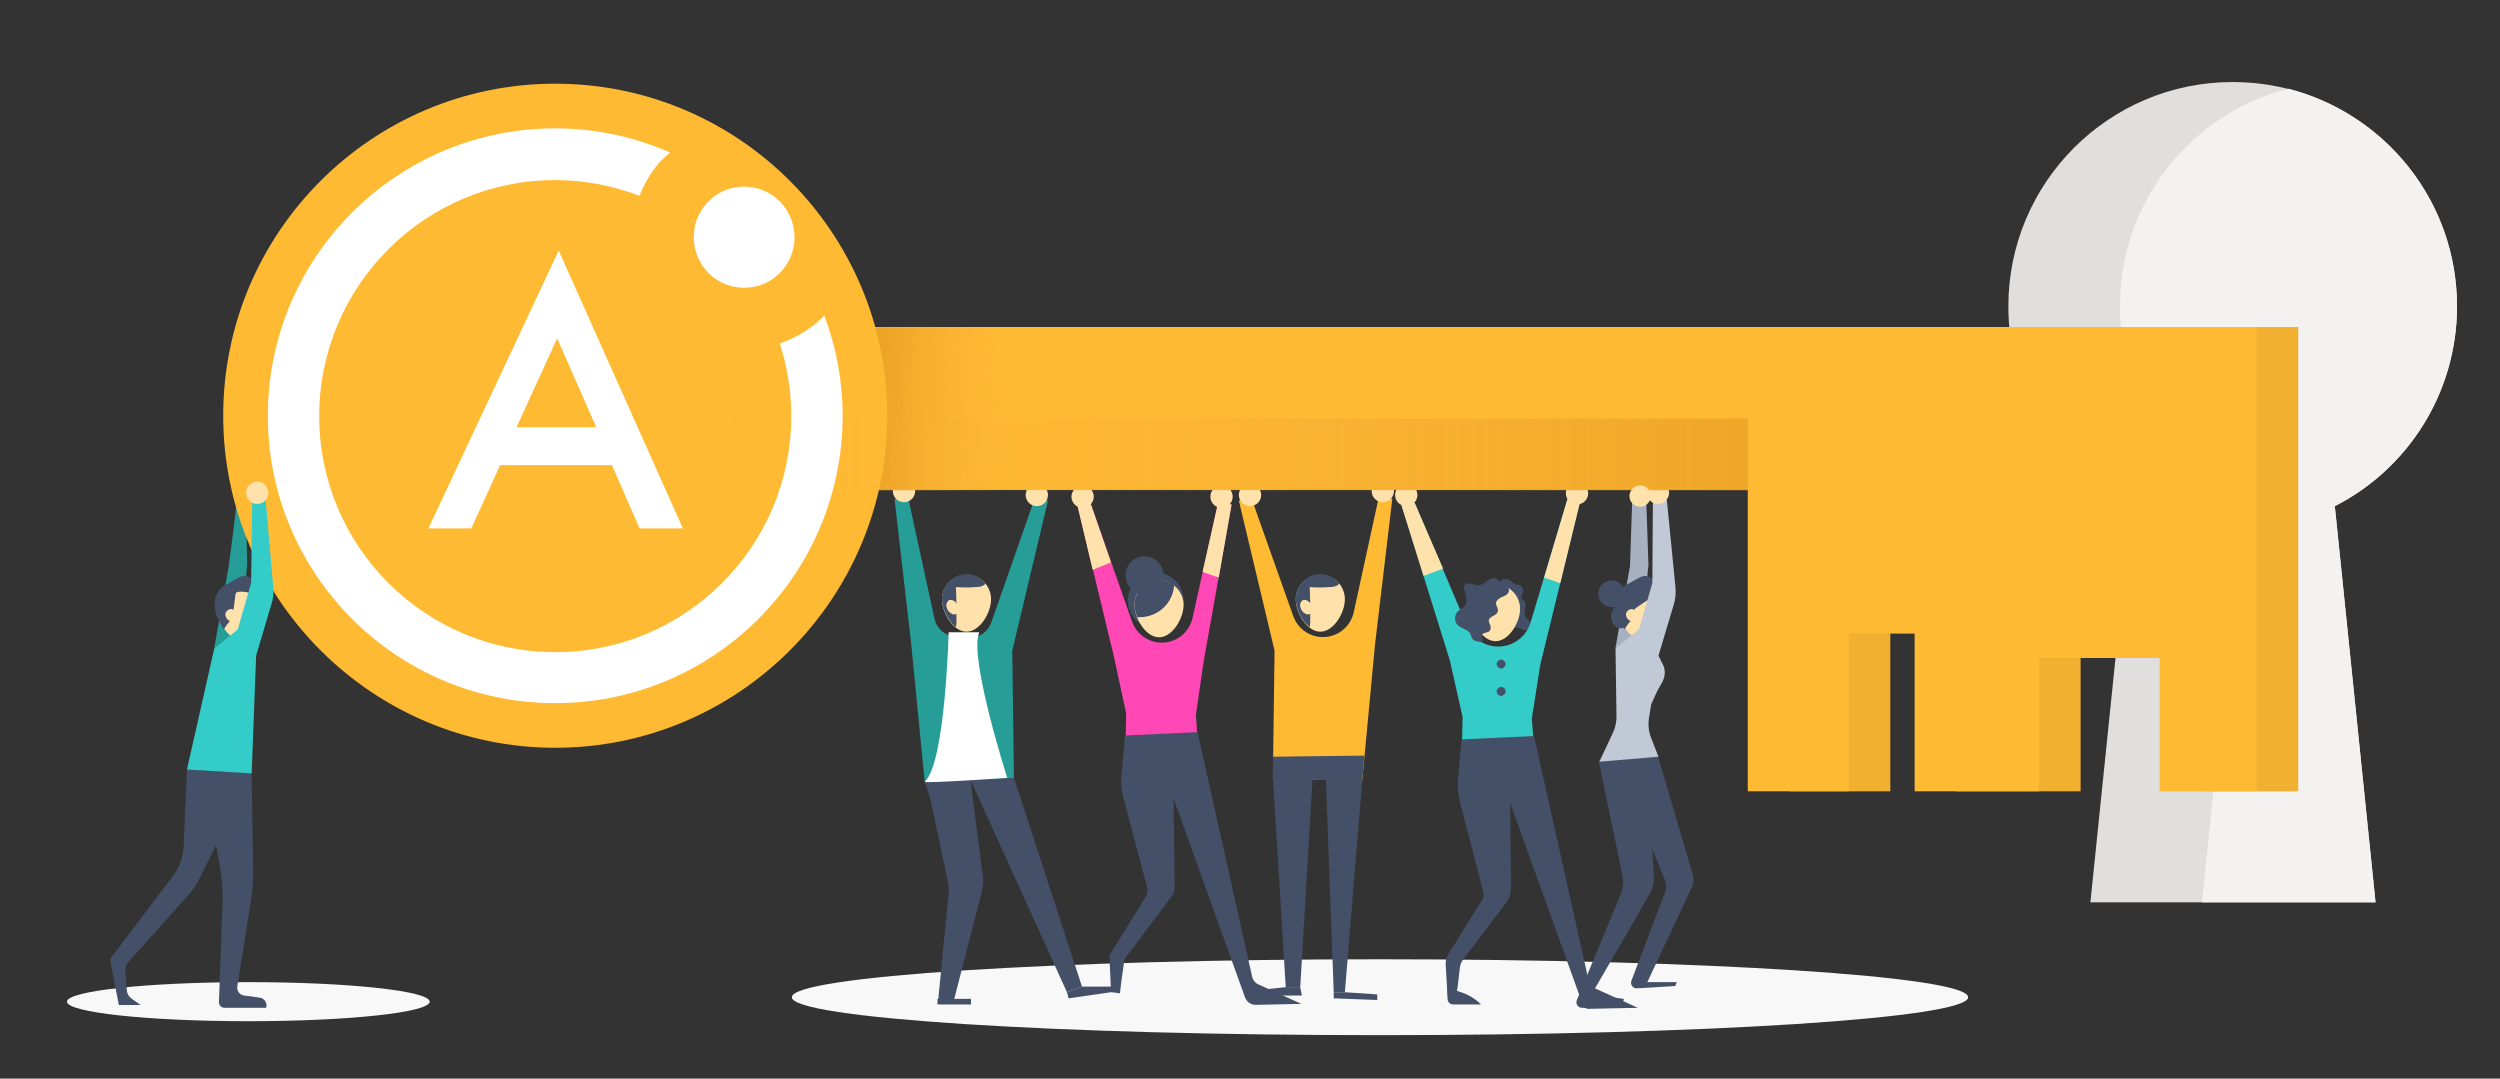 <svg width="795" height="343" viewBox="0 0 795 343" fill="none" xmlns="http://www.w3.org/2000/svg">
<rect x="0" y="0" width="795" height="343" fill="#333333" stroke="none"/>
<path d="M438.843 329.181C542.141 329.181 625.881 323.778 625.881 317.114C625.881 310.449 542.141 305.047 438.843 305.047C335.544 305.047 251.805 310.449 251.805 317.114C251.805 323.778 335.544 329.181 438.843 329.181Z" fill="#F8F8F8"/>
<path d="M78.966 324.742C110.818 324.742 136.639 321.961 136.639 318.531C136.639 315.101 110.818 312.32 78.966 312.32C47.114 312.32 21.293 315.101 21.293 318.531C21.293 321.961 47.114 324.742 78.966 324.742Z" fill="#F8F8F8"/>
<path d="M75.239 158.292C75.594 159.002 72.754 179.941 72.754 179.941L68.141 206.027L76.126 206.205L78.611 179.587L78.078 157.582L75.239 158.292Z" fill="#279D98"/>
<path d="M295.814 253.938L301.447 280.45C301.712 281.696 301.784 282.976 301.66 284.244L298.298 318.532L303.089 319.064L312.256 283.397C312.648 281.872 312.746 280.286 312.546 278.724L308.59 247.904L294.039 248.437L295.814 253.938Z" fill="#445068"/>
<path d="M322.431 247.373L308.59 247.905L339.29 315.516L344.081 313.741L322.431 247.373Z" fill="#445068"/>
<path d="M294.044 248.438L289.785 204.961L284.461 158.645L288.72 157.936L297.185 196.812C297.849 199.861 300.427 202.119 303.538 202.376L307.92 202.736C311.139 203.002 314.132 201.059 315.201 198.011L329.002 158.645L333.261 159.178L321.904 206.913L322.436 247.373L294.044 248.438Z" fill="#279D98"/>
<path d="M315.159 190.587C315.159 194.846 311.61 200.88 307.351 200.88C303.092 200.88 299.543 194.846 299.543 190.587C299.543 186.328 303.092 182.779 307.351 182.779C311.61 182.779 315.159 186.151 315.159 190.587Z" fill="#FFE2AB"/>
<path d="M291.024 156.16C291.024 158.112 289.427 159.71 287.475 159.71C285.523 159.71 283.926 158.112 283.926 156.16C283.926 154.208 285.523 152.611 287.475 152.611C289.427 152.611 291.024 154.208 291.024 156.16Z" fill="#FFE2AB"/>
<path d="M333.258 157.403C333.258 159.355 331.661 160.952 329.709 160.952C327.757 160.952 326.16 159.355 326.16 157.403C326.16 155.451 327.757 153.854 329.709 153.854C331.661 153.677 333.258 155.451 333.258 157.403Z" fill="#FFE2AB"/>
<path d="M310.368 186.683C311.255 186.683 312.497 186.506 313.207 185.796L313.384 185.618C311.965 183.844 309.835 182.602 307.351 182.602C303.092 182.602 299.543 186.151 299.543 190.41C299.543 193.426 301.318 197.33 303.979 199.46C304.157 198.573 304.157 197.863 304.157 196.975C304.157 193.604 304.157 190.232 303.979 186.683C306.109 186.86 308.238 186.86 310.368 186.683Z" fill="#445068"/>
<path d="M303.982 191.651C303.627 191.119 302.917 190.764 302.207 190.764C302.03 190.764 301.852 190.764 301.675 190.941C301.32 191.119 301.142 191.651 300.965 192.006C300.787 193.248 301.497 194.49 302.384 195.023C302.739 195.2 302.917 195.377 303.272 195.377C303.627 195.377 303.982 195.378 304.159 195.2C305.579 194.313 304.691 192.361 303.982 191.651Z" fill="#FFE2AB"/>
<path d="M344.08 313.742H353.308V315.517L339.821 317.469L339.289 315.517L344.08 313.742Z" fill="#445068"/>
<path d="M301.671 201.055C301.671 201.055 300.605 242.936 294.039 248.615C294.394 249.147 320.302 247.373 320.302 247.373C320.302 247.373 307.882 208.508 311.431 201.055H301.671Z" fill="white"/>
<path d="M367.513 199.812C372.414 199.812 376.386 195.839 376.386 190.939C376.386 186.039 372.414 182.066 367.513 182.066C362.613 182.066 358.641 186.039 358.641 190.939C358.641 195.839 362.613 199.812 367.513 199.812Z" fill="#445068"/>
<path d="M381.886 250.211L380.288 227.319L382.773 210.284L391.646 160.419L387.387 159.709L379.226 196.504C378.275 200.794 374.642 203.964 370.263 204.324C365.716 204.699 361.49 201.956 359.98 197.65L346.927 160.419L342.668 160.951L354.203 208.687L358.107 226.787L357.752 249.146L381.886 250.211Z" fill="#FF47B5"/>
<path d="M360.77 192.361C360.77 196.62 364.319 202.653 368.578 202.653C372.837 202.653 376.386 196.62 376.386 192.361C376.386 188.102 372.837 184.553 368.578 184.553C364.319 184.553 360.77 187.924 360.77 192.361Z" fill="#FFE2AB"/>
<path d="M384.898 157.934C384.898 159.886 386.496 161.483 388.448 161.483C390.4 161.483 391.997 159.886 391.997 157.934C391.997 155.982 390.4 154.385 388.448 154.385C386.496 154.385 384.898 155.982 384.898 157.934Z" fill="#FFE2AB"/>
<path d="M371.946 193.424C372.301 192.892 373.011 192.537 373.72 192.537C373.898 192.537 374.075 192.537 374.253 192.715C374.608 192.892 374.785 193.424 374.963 193.779C375.14 195.021 374.43 196.264 373.543 196.796C373.188 196.973 373.011 197.151 372.656 197.151C372.301 197.151 371.946 197.151 371.768 196.973C370.526 196.086 371.236 194.134 371.946 193.424Z" fill="#FFE2AB"/>
<path d="M357.75 233.883L380.819 232.818L398.179 310.59C398.422 311.678 399.162 312.589 400.177 313.05L413.826 319.239L399.341 319.541C397.817 319.573 396.443 318.628 395.927 317.193L373.189 253.936L373.529 282.542C373.538 283.324 373.289 284.087 372.82 284.713L357.847 304.677C357.667 304.917 357.551 305.199 357.509 305.496L356.508 312.673L356.153 315.868L353.314 315.513L352.806 304.349C352.79 303.992 352.882 303.638 353.07 303.334L364.398 285.047C364.912 284.218 365.062 283.214 364.812 282.271L357.122 253.201C356.598 251.221 356.421 249.166 356.598 247.125L357.75 233.883Z" fill="#445068"/>
<path d="M382.418 181.891L387.564 183.665L391.646 160.419L387.387 159.709L382.418 181.891Z" fill="#FFE2AB"/>
<path d="M353.315 178.873L347.459 181.18L342.668 160.95L346.927 160.418L353.315 178.873Z" fill="#FFE2AB"/>
<path d="M340.715 157.934C340.715 159.886 342.312 161.483 344.264 161.483C346.216 161.483 347.813 159.886 347.813 157.934C347.813 155.982 346.216 154.385 344.264 154.385C342.489 154.385 340.715 155.982 340.715 157.934Z" fill="#FFE2AB"/>
<path d="M373.369 186.15C372.127 185.085 370.352 184.553 368.578 184.553C364.319 184.553 360.77 188.102 360.77 192.361C360.77 193.603 361.124 195.023 361.657 196.265C361.834 196.265 362.189 196.265 362.367 196.265C368.223 196.265 373.014 191.828 373.369 186.15Z" fill="#445068"/>
<path d="M369.993 182.953C369.993 186.325 367.331 188.987 363.959 188.987C360.588 188.987 357.926 186.325 357.926 182.953C357.926 179.582 360.588 176.92 363.959 176.92C367.153 176.92 369.993 179.582 369.993 182.953Z" fill="#445068"/>
<path d="M527.216 240.453L538.357 278.265C538.725 279.514 538.622 280.854 538.069 282.032L523.844 312.323H533.249L532.717 313.565L520.551 314.289C519.265 314.365 518.329 313.09 518.787 311.887L529.485 283.764C529.965 282.502 529.955 281.122 529.445 279.872C526.231 271.999 514.285 242.665 514.439 242.05C514.794 241.518 527.216 240.453 527.216 240.453Z" fill="#445068"/>
<path d="M519.054 158.824C519.054 159.534 518.344 179.941 518.344 179.941L513.73 206.027L521.716 206.205L524.2 179.586L523.491 158.646L519.054 158.824Z" fill="#A8B1C2"/>
<path d="M515.681 190.59C514.439 194.672 516.036 201.415 520.117 202.657C524.199 203.9 529.345 199.286 530.587 195.027C531.829 190.945 529.522 186.509 525.441 185.267C521.359 184.202 516.923 186.509 515.681 190.59Z" fill="#FFE2AB"/>
<path d="M508.407 242.053L515.906 278.243C516.339 280.331 516.134 282.502 515.319 284.473L501.436 318.035C500.953 319.203 501.812 320.488 503.076 320.488H515.683L516.393 317.649L506.1 316.229L524.53 284.426C525.588 282.6 526.08 280.501 525.942 278.395L523.491 240.811L508.407 242.053Z" fill="#445068"/>
<path d="M519.585 193.961C518.876 193.252 517.456 193.961 517.101 195.026C516.924 196.091 517.633 197.156 518.521 197.511C517.811 198.22 517.101 199.285 516.569 200.172C515.326 198.043 514.084 195.913 513.729 193.429C513.374 190.945 514.084 188.46 515.859 186.863C516.391 186.331 517.101 185.976 517.811 185.621C518.698 185.089 519.763 184.556 520.65 184.024C521.36 183.669 522.247 183.137 523.135 183.137C524.022 183.137 524.732 183.492 525.441 184.024C526.684 184.734 530.588 186.863 528.281 188.105C526.151 189.525 520.118 193.074 519.585 193.961Z" fill="#445068"/>
<path d="M530.058 159.002L525.622 158.824L525.444 185.443L521.185 200.171L513.732 206.205L514.045 227.649C514.073 229.536 513.67 231.404 512.868 233.111L508.586 242.228L527.396 240.631L525.09 234.751C524.277 232.676 524.036 230.42 524.394 228.22L525.089 223.95L527.041 219.691L528.638 216.852C529.526 215.078 529.703 213.126 528.816 211.351L527.396 208.512L532.273 192.204C532.802 190.434 532.981 188.578 532.8 186.74L530.058 159.002Z" fill="#C1C8D6"/>
<path d="M530.77 156.696C530.77 158.648 529.173 160.245 527.221 160.245C525.269 160.245 523.672 158.648 523.672 156.696C523.672 154.744 525.269 153.146 527.221 153.146C529.173 153.146 530.77 154.744 530.77 156.696Z" fill="#FFE2AB"/>
<path d="M512.486 193.073C514.838 193.073 516.744 191.166 516.744 188.814C516.744 186.461 514.838 184.555 512.486 184.555C510.133 184.555 508.227 186.461 508.227 188.814C508.227 191.166 510.133 193.073 512.486 193.073Z" fill="#445068"/>
<path d="M512.314 195.736C512.136 197.688 513.378 199.817 515.33 199.817C515.863 199.817 516.573 199.64 516.75 199.108C516.928 198.575 516.75 198.043 516.573 197.51C516.218 196.446 516.573 195.204 516.573 193.961C516.928 188.815 512.669 192.897 512.314 195.736Z" fill="#445068"/>
<path d="M433.171 248.438L437.252 204.961L442.753 158.645L438.494 157.936L430.49 194.696C429.552 199.003 425.911 202.192 421.519 202.553C416.986 202.927 412.769 200.201 411.249 195.914L398.035 158.645L393.953 159.178L405.31 206.913L404.778 247.373L433.171 248.438Z" fill="#FFBA34"/>
<path d="M427.667 190.587C427.667 194.846 424.118 200.88 419.859 200.88C415.6 200.88 412.051 194.846 412.051 190.587C412.051 186.328 415.6 182.779 419.859 182.779C424.118 182.779 427.667 186.151 427.667 190.587Z" fill="#FFE2AB"/>
<path d="M436.188 156.16C436.188 158.112 437.785 159.71 439.737 159.71C441.689 159.71 443.286 158.112 443.286 156.16C443.286 154.208 441.689 152.611 439.737 152.611C437.785 152.611 436.188 154.208 436.188 156.16Z" fill="#FFE2AB"/>
<path d="M393.953 157.401C393.953 159.353 395.55 160.95 397.502 160.95C399.454 160.95 401.051 159.353 401.051 157.401C401.051 155.449 399.454 153.852 397.502 153.852C395.55 153.852 393.953 155.449 393.953 157.401Z" fill="#FFE2AB"/>
<path d="M422.876 186.683C423.763 186.683 425.005 186.506 425.715 185.796L425.892 185.618C424.473 183.844 422.343 182.602 419.859 182.602C415.6 182.602 412.051 186.151 412.051 190.41C412.051 193.426 413.825 197.33 416.487 199.46C416.665 198.573 416.665 197.863 416.665 196.975C416.665 193.604 416.665 190.232 416.487 186.683C418.617 186.86 420.746 186.86 422.876 186.683Z" fill="#445068"/>
<path d="M416.489 191.651C416.135 191.119 415.425 190.764 414.715 190.764C414.537 190.764 414.36 190.764 414.183 190.941C413.828 191.119 413.65 191.651 413.473 192.006C413.295 193.248 414.005 194.49 414.892 195.023C415.247 195.2 415.425 195.377 415.78 195.377C416.135 195.377 416.489 195.378 416.667 195.2C417.909 194.313 417.199 192.361 416.489 191.651Z" fill="#FFE2AB"/>
<path d="M404.781 247.374L408.863 313.919H413.477L417.381 247.906L421.64 248.083L424.124 315.516H427.673L433.174 248.438L433.884 240.275L404.781 240.63V247.374Z" fill="#445068"/>
<path d="M414.003 316.58L413.471 313.918H408.857L398.742 314.983L399.097 316.58" fill="#445068"/>
<path d="M424.121 315.518V317.47L437.963 318.002V316.227L427.67 315.518H424.121Z" fill="#445068"/>
<path d="M478.067 184.198C478.6 183.843 479.487 184.198 480.197 184.553C480.729 185.085 481.262 185.617 481.971 185.795C482.326 185.795 482.504 185.795 482.859 185.972C484.101 186.15 484.811 187.747 484.101 188.989C483.923 189.167 483.746 189.521 483.746 189.699C483.569 190.409 484.456 190.764 484.811 191.296C485.698 192.716 484.278 194.49 484.988 195.91C485.343 196.62 485.875 196.975 486.408 197.507C486.94 198.039 487.295 198.749 487.118 199.459C486.763 200.346 485.698 200.524 484.811 200.346C483.923 200.169 483.036 199.636 482.149 199.636C481.616 199.636 481.262 199.814 480.729 199.814C479.665 199.814 478.955 198.927 478.422 198.039C478.067 197.152 477.89 196.087 477.535 195.023C477.18 193.78 476.47 192.538 475.761 191.473C475.051 190.586 474.163 189.521 474.518 188.457C474.873 187.747 475.583 187.392 476.293 187.037C476.825 186.682 477.358 185.972 477.18 185.085C477.358 184.908 477.535 184.375 478.067 184.198Z" fill="#445068"/>
<path d="M488.893 251.456L487.118 228.564L489.78 211.528L502.557 159.179L498.475 158.646L486.74 197.915C485.47 202.165 481.724 205.202 477.303 205.566C472.675 205.947 468.323 203.319 466.506 199.046L449.853 159.889L445.594 160.421L461.032 209.931L465.114 228.032L464.581 250.391L488.893 251.456Z" fill="#33CCC9"/>
<path d="M467.777 193.607C467.777 197.866 471.326 203.899 475.585 203.899C479.844 203.899 483.393 197.866 483.393 193.607C483.393 189.348 479.844 185.799 475.585 185.799C471.326 185.799 467.777 189.17 467.777 193.607Z" fill="#FFE2AB"/>
<path d="M497.945 156.871C497.945 158.823 499.542 160.42 501.494 160.42C503.446 160.42 505.044 158.823 505.044 156.871C505.044 154.919 503.446 153.322 501.494 153.322C499.542 153.322 497.945 154.919 497.945 156.871Z" fill="#FFE2AB"/>
<path d="M478.957 194.67C479.312 194.138 480.021 193.783 480.731 193.783C480.909 193.783 481.086 193.783 481.264 193.961C481.618 194.138 481.796 194.67 481.973 195.025C482.151 196.268 481.441 197.51 480.554 198.042C480.199 198.22 480.021 198.397 479.666 198.397C479.312 198.397 478.957 198.397 478.779 198.22C477.359 197.332 478.247 195.38 478.957 194.67Z" fill="#FFE2AB"/>
<path d="M464.759 235.129L487.829 234.064L505.189 311.837C505.431 312.925 506.171 313.835 507.187 314.296L520.835 320.485L505.075 320.814C504.313 320.829 503.626 320.357 503.368 319.64L480.198 255.182L480.517 281.952C480.54 283.924 479.906 285.847 478.714 287.419L465.283 305.131C464.708 305.889 464.347 306.787 464.237 307.733L463.517 313.919L462.985 317.114L460.327 316.758L459.716 306.736C459.649 305.637 459.925 304.544 460.504 303.608L471.236 286.285C471.746 285.46 471.898 284.463 471.654 283.525L464.335 255.293C463.676 252.753 463.456 250.119 463.683 247.505L464.759 235.129Z" fill="#445068"/>
<path d="M491.02 183.668L496.166 185.442L502.554 159.179L498.473 158.646L491.02 183.668Z" fill="#FFE2AB"/>
<path d="M458.903 180.826L452.692 183.133L445.594 160.419L449.853 159.887L458.903 180.826Z" fill="#FFE2AB"/>
<path d="M443.641 157.405C443.641 159.357 445.238 160.954 447.19 160.954C449.142 160.954 450.739 159.357 450.739 157.405C450.739 155.453 449.142 153.855 447.19 153.855C445.238 153.855 443.641 155.453 443.641 157.405Z" fill="#FFE2AB"/>
<path d="M479.662 188.458C479.307 189.167 478.42 189.522 477.533 189.877C476.823 190.232 475.936 190.764 475.758 191.652C475.581 192.539 476.645 193.604 476.29 194.491C475.936 195.911 473.451 195.911 473.451 197.33C473.451 197.863 473.629 198.218 473.806 198.573C474.161 199.282 474.161 200.17 473.629 200.702C473.274 201.057 472.741 201.057 472.209 201.234C471.677 201.412 471.144 201.767 471.144 202.299C471.144 202.831 471.854 203.364 471.499 203.896C471.322 204.251 470.789 204.251 470.257 204.074C469.37 203.896 468.482 203.719 468.127 203.009C467.95 202.654 467.773 202.122 467.595 201.589C466.885 200.17 464.933 199.992 463.691 198.927C462.271 197.685 462.449 195.201 463.869 194.136C464.401 193.781 465.111 193.426 465.643 192.894C466.353 192.184 466.353 191.119 466.353 190.232C466.175 189.345 465.821 188.458 465.643 187.57C465.466 187.038 465.466 186.506 465.821 185.973C466.175 185.441 467.24 185.441 467.95 185.618C468.66 185.796 469.37 186.151 470.079 186.151C471.854 186.151 473.096 184.021 474.871 183.844C476.113 183.844 477 184.908 478.065 185.618C479.13 186.328 480.372 187.038 479.662 188.458Z" fill="#445068"/>
<path d="M478.777 211.174C478.777 211.883 478.067 212.593 477.357 212.593C476.647 212.593 475.938 211.883 475.938 211.174C475.938 210.464 476.647 209.754 477.357 209.754C478.067 209.754 478.777 210.464 478.777 211.174Z" fill="#445068"/>
<path d="M478.777 219.867C478.777 220.577 478.067 221.287 477.357 221.287C476.647 221.287 475.938 220.577 475.938 219.867C475.938 219.157 476.647 218.447 477.357 218.447C478.067 218.447 478.777 218.98 478.777 219.867Z" fill="#445068"/>
<path d="M781.334 97.421C781.334 58.026 749.392 26.084 709.997 26.084C670.602 26.084 638.66 58.026 638.66 97.421C638.66 125.104 654.454 149.238 677.7 160.95L664.746 286.943H702.012H718.16H755.426L742.472 160.95C765.541 149.238 781.334 125.104 781.334 97.421Z" fill="#E1DFDD"/>
<path d="M626.242 103.988H246.842C234.598 103.988 224.66 113.926 224.66 126.17V133.623C224.66 145.868 234.598 155.805 246.842 155.805H626.242C638.486 155.805 648.424 145.868 648.424 133.623V126.17C648.424 114.103 638.486 103.988 626.242 103.988Z" fill="#FFBA34"/>
<path d="M224.48 126.348V133.801C224.48 146.046 234.418 155.983 246.662 155.983H316.047C317.999 148.53 319.064 140.722 319.064 132.737C319.064 122.799 317.467 113.039 314.273 104.166H246.485C234.595 103.989 224.48 114.104 224.48 126.348Z" fill="url(#paint0_linear_861_1572)"/>
<path d="M176.566 26.617C118.184 26.617 70.981 73.998 70.981 132.203C70.981 190.409 118.361 237.789 176.566 237.789C234.772 237.789 282.152 190.409 282.152 132.203C282.152 73.998 234.949 26.617 176.566 26.617ZM127.944 156.869C114.457 156.869 103.455 145.867 103.455 132.381C103.455 118.894 114.457 107.892 127.944 107.892C141.43 107.892 152.432 118.894 152.432 132.381C152.432 145.867 141.43 156.869 127.944 156.869Z" fill="#FFBA34"/>
<path d="M781.331 97.422C781.331 64.061 758.617 36.2 727.74 28.215C696.863 36.023 674.148 64.061 674.148 97.422C674.148 125.105 689.942 149.239 713.189 160.951L700.234 286.945H702.009H718.157H737.5H753.648H755.423L742.469 160.951C765.538 149.239 781.331 125.105 781.331 97.422Z" fill="#F3F2F1"/>
<path d="M176.92 43.477C127.588 43.477 87.66 83.404 87.66 132.737C87.66 182.069 127.588 221.819 176.92 221.819C226.253 221.819 266.18 181.892 266.18 132.559C266.18 83.227 226.075 43.477 176.92 43.477ZM128.297 157.225C114.811 157.225 103.809 146.223 103.809 132.737C103.809 119.25 114.811 108.248 128.297 108.248C141.784 108.248 152.786 119.25 152.786 132.737C152.786 146.223 141.784 157.225 128.297 157.225Z" fill="#FCB542"/>
<path d="M114.46 132.737C114.46 121.025 122.623 111.265 133.625 108.78C131.85 108.425 130.076 108.248 128.301 108.248C114.815 108.248 103.812 119.25 103.812 132.737C103.812 146.223 114.815 157.226 128.301 157.226C130.076 157.226 131.85 157.048 133.625 156.693C122.623 154.209 114.46 144.449 114.46 132.737Z" fill="#FFBA34"/>
<path d="M70.091 190.59C68.849 194.672 70.446 201.415 74.528 202.657C78.609 203.9 83.755 199.286 84.997 195.027C86.24 190.945 83.933 186.509 79.851 185.267C75.77 184.202 71.333 186.509 70.091 190.59Z" fill="#FFE2AB"/>
<path d="M64.59 245.246L69.966 275.71C70.639 279.524 70.907 283.398 70.766 287.269L69.626 318.648C69.589 319.653 70.394 320.487 71.399 320.487H84.642C85.106 319.002 84.123 317.457 82.582 317.248L77.622 316.576C76.216 316.385 75.243 315.075 75.466 313.674L79.814 286.324C80.311 283.197 80.537 280.032 80.49 276.866L80.028 245.956L64.59 245.246Z" fill="#445068"/>
<path d="M59.446 244.713L58.436 268.803C58.285 272.413 57.035 275.892 54.853 278.772L35.436 304.415C35.131 304.818 35.012 305.331 35.109 305.826L37.796 319.599H44.717L41.82 317.547C40.958 316.936 40.412 315.972 40.333 314.918L39.862 308.682C39.789 307.721 40.111 306.771 40.754 306.051L60.342 284.112C61.396 282.932 62.288 281.615 62.992 280.198L80.031 245.955L59.446 244.713Z" fill="#445068"/>
<path d="M75.062 188.46C74.708 189.17 74.53 193.074 74.175 193.961C73.465 193.252 72.046 193.961 71.691 195.026C71.513 196.091 72.223 197.156 73.111 197.511C72.401 198.22 71.691 199.285 71.159 200.172C69.916 198.043 68.674 195.913 68.319 193.429C67.964 190.945 68.674 188.46 70.449 186.863C70.981 186.331 71.691 185.976 72.401 185.621C73.288 185.089 74.353 184.556 75.24 184.024C75.95 183.669 76.837 183.137 77.724 183.137C78.612 183.137 79.321 183.492 80.031 184.024C81.273 184.734 85.177 186.863 82.871 188.105C80.564 189.525 77.547 187.396 75.062 188.46Z" fill="#445068"/>
<path d="M84.466 159.002L80.208 158.824L79.853 185.443L75.594 200.171L68.141 206.205L59.445 244.713L80.03 245.955L81.45 208.512L86.458 191.61C86.901 190.114 87.058 188.549 86.922 186.995L84.466 159.002Z" fill="#33CCC9"/>
<path d="M85.352 156.696C85.352 158.648 83.755 160.245 81.803 160.245C79.851 160.245 78.254 158.648 78.254 156.696C78.254 154.744 79.851 153.146 81.803 153.146C83.578 153.146 85.352 154.744 85.352 156.696Z" fill="#FFE2AB"/>
<path d="M176.92 43.477C127.588 43.477 87.66 83.404 87.66 132.737C87.66 182.069 127.588 221.819 176.92 221.819C226.253 221.819 266.18 181.892 266.18 132.559C266.18 83.227 226.075 43.477 176.92 43.477Z" fill="#FFBA34"/>
<path d="M224.48 133.092V133.802C224.48 146.046 234.418 155.984 246.662 155.984H626.062C638.306 155.984 648.244 146.046 648.244 133.802V133.092H224.48Z" fill="url(#paint1_linear_861_1572)"/>
<path d="M569 104V251.643H601.119V201.423H622.059V251.643H661.632V209.231H699.962V251.643H730.839V104H569Z" fill="#F2B030"/>
<path d="M555.789 103.988V251.631H587.908V201.411H608.848V251.631H648.421V209.219H686.751V251.631H717.628V103.988H555.789Z" fill="#FFBA34"/>
<rect x="298.125" y="317.645" width="10.647" height="1.775" fill="#445068"/>
<path d="M460.316 314.096L464.731 315.567C467.079 316.35 469.213 317.669 470.964 319.419H462.091C461.111 319.419 460.316 318.625 460.316 317.645V314.096Z" fill="#445068"/>
<path d="M524.911 157.772C524.911 159.724 523.314 161.143 521.54 161.143C519.588 161.143 518.168 159.546 518.168 157.772C518.168 155.82 519.765 154.4 521.54 154.4C523.314 154.223 524.911 155.82 524.911 157.772Z" fill="#FFE2AB"/>
<path d="M136.117 168.025H149.887L159.025 147.919H194.606L203.38 168.025H217.149L177.669 79.682L136.239 168.025H136.117ZM164.265 135.856L177.181 107.586L189.611 135.856H164.387H164.265Z" fill="white"/>
<path d="M262.106 100.401C258.085 104.422 253.332 107.468 247.971 109.174C250.286 116.485 251.626 124.162 251.626 132.326C251.626 173.756 217.995 207.387 176.565 207.387C135.135 207.387 101.504 173.756 101.504 132.326C101.504 90.896 135.135 57.264 176.565 57.264C186.07 57.264 194.965 59.093 203.373 62.261C204.835 58.483 206.907 54.949 209.587 51.781C210.684 50.562 211.903 49.588 213.121 48.491C201.911 43.617 189.604 40.815 176.565 40.815C126.118 40.815 85.176 81.757 85.176 132.204C85.176 182.651 126.118 223.593 176.565 223.593C227.012 223.593 267.955 182.651 267.955 132.204C267.955 120.994 265.883 110.271 262.106 100.279V100.401Z" fill="white"/>
<path d="M236.631 91.509C241.14 91.509 245.526 89.681 248.694 86.026C254.543 79.324 253.812 69.21 247.232 63.361C244.186 60.68 240.408 59.34 236.631 59.34C232.122 59.34 227.736 61.168 224.568 64.823C218.719 71.525 219.45 81.64 226.03 87.489C229.076 90.169 232.854 91.509 236.631 91.509Z" fill="white"/>
<defs>
<linearGradient id="paint0_linear_861_1572" x1="325.383" y1="131.981" x2="270.963" y2="129.614" gradientUnits="userSpaceOnUse">
<stop stop-color="#FCB542" stop-opacity="0"/>
<stop offset="0.978" stop-color="#CC7E0D" stop-opacity="0.5"/>
</linearGradient>
<linearGradient id="paint1_linear_861_1572" x1="224.558" y1="144.539" x2="648.476" y2="144.539" gradientUnits="userSpaceOnUse">
<stop stop-color="#FCB542" stop-opacity="0"/>
<stop offset="0.978" stop-color="#CC7E0D" stop-opacity="0.5"/>
</linearGradient>
</defs>
</svg>
